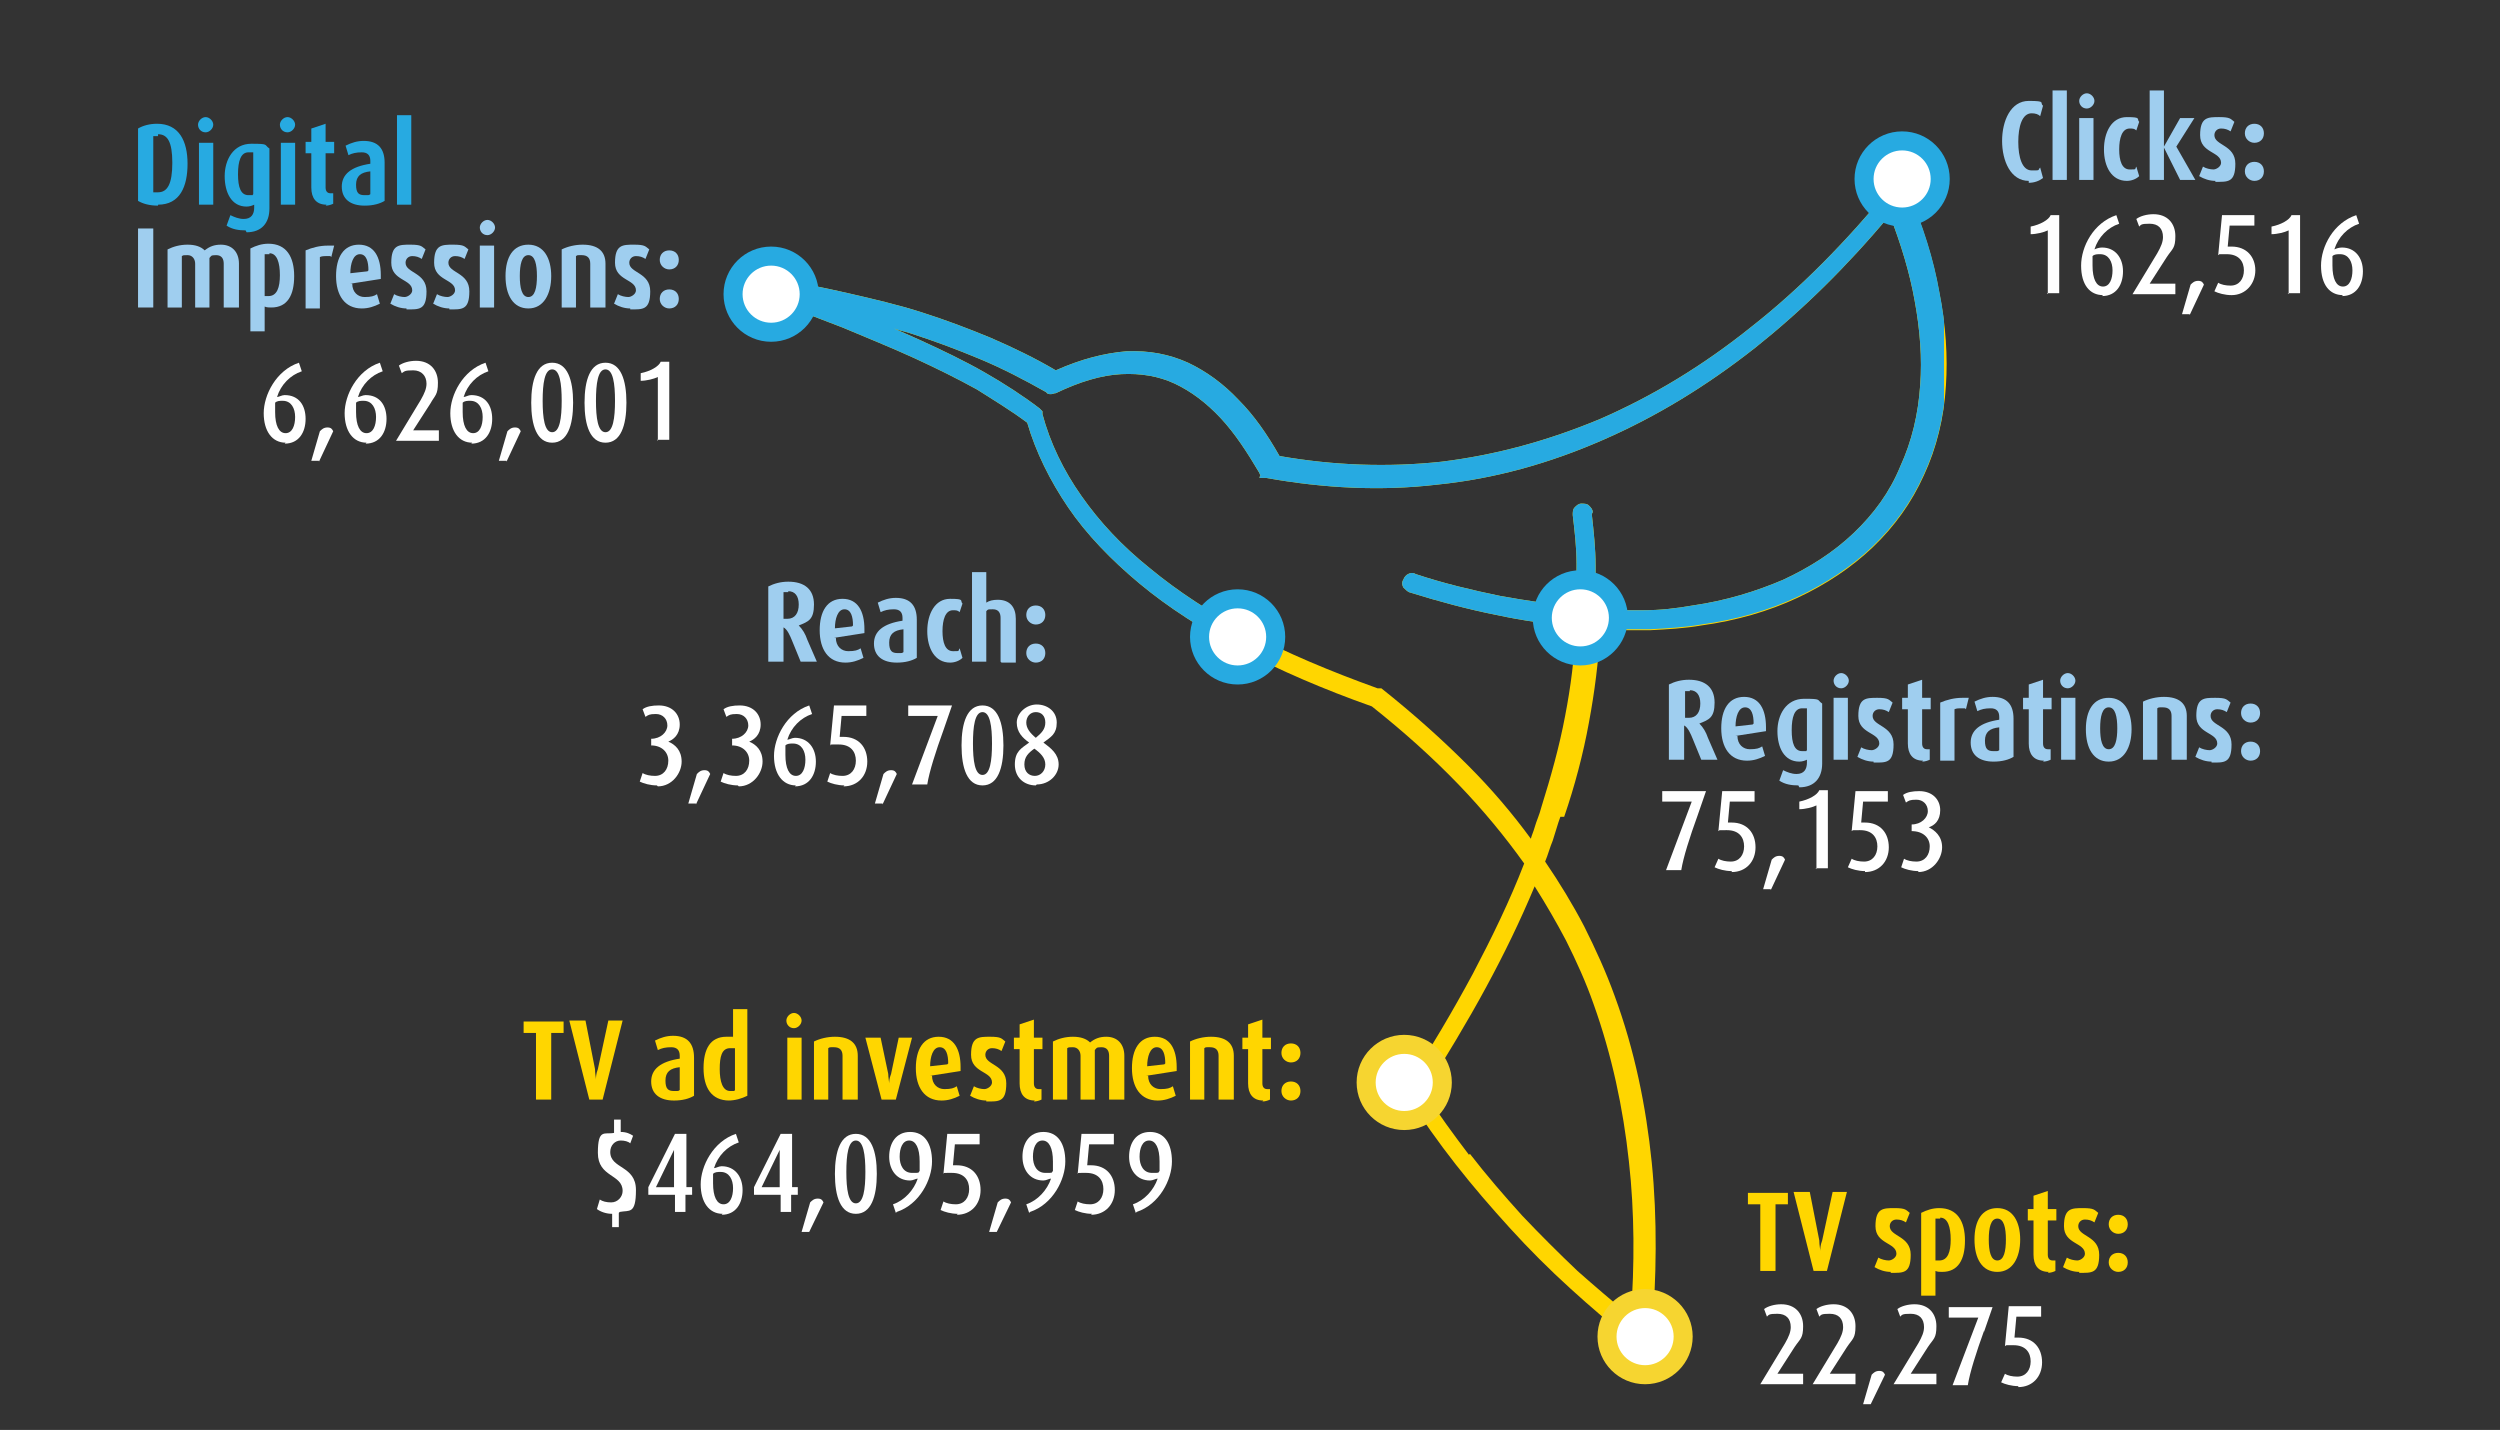 <svg xmlns="http://www.w3.org/2000/svg" xmlns:xlink="http://www.w3.org/1999/xlink" id="Layer_1" viewBox="0 0 262.6 150.2"><rect x="0" y="0" width="262.6" height="150.2" fill="#333333" stroke="none"/><defs><style>      .st0, .st1, .st2 {        fill: none;      }      .st1 {        stroke: #27aae1;      }      .st1, .st2 {        stroke-miterlimit: 10;        stroke-width: 2px;      }      .st3 {        clip-path: url(#clippath-1);      }      .st4 {        clip-path: url(#clippath-3);      }      .st5 {        clip-path: url(#clippath-2);      }      .st6 {        fill: #fff;      }      .st2 {        stroke: #f6d530;      }      .st7 {        fill: #9fceef;      }      .st8 {        fill: #ffd600;      }      .st9 {        fill: #27aae1;      }      .st10 {        clip-path: url(#clippath);      }    </style><clipPath id="clippath"><rect class="st0" width="262.6" height="150.2"></rect></clipPath><clipPath id="clippath-1"><rect class="st0" width="262.6" height="150.2"></rect></clipPath><clipPath id="clippath-2"><rect class="st0" x="79.4" y="19.4" width="124.8" height="47.5"></rect></clipPath><clipPath id="clippath-3"><rect class="st0" width="262.6" height="150.2"></rect></clipPath></defs><g><path class="st6" d="M30,46.5c-1.4,0-2.3-1.2-2.3-3.1s1.3-4.5,3.7-5.3l.3.9c-1.2.4-2.2,1.4-2.6,2.7.2,0,.5-.2.8-.2,1.5,0,2.2,1.1,2.2,2.5s-.7,2.6-2.2,2.6ZM29.7,42.1c-.3,0-.6,0-.8.2,0,.3,0,.7,0,1,0,1.4.4,2.2,1.1,2.2s1-.8,1-1.7-.4-1.7-1.3-1.7h0Z"></path><path class="st6" d="M33.5,48.4h-.8l.9-3.1c.2-.2.4-.4.8-.4s.5.2.6.4l-1.5,3.2h0Z"></path><path class="st6" d="M38.5,46.5c-1.4,0-2.3-1.2-2.3-3.1s1.3-4.5,3.7-5.3l.3.9c-1.2.4-2.2,1.4-2.6,2.7.2,0,.5-.2.8-.2,1.5,0,2.2,1.1,2.2,2.5s-.7,2.6-2.2,2.6ZM38.2,42.1c-.3,0-.6,0-.8.2,0,.3,0,.7,0,1,0,1.4.4,2.2,1.1,2.2s1-.8,1-1.7-.4-1.7-1.3-1.7h0Z"></path><path class="st6" d="M41.6,46.3l2.6-4.3c.4-.7.6-1.2.6-1.7,0-.8-.5-1.4-1.4-1.4s-.9.1-1.2.3l-.3-.8c.4-.3,1.1-.5,1.8-.5,1.5,0,2.3,1,2.3,2.3s-.3,1.3-.8,2.2l-1.8,2.8h2.7v1.1h-4.4,0Z"></path><path class="st6" d="M49.6,46.5c-1.4,0-2.3-1.2-2.3-3.1s1.3-4.5,3.7-5.3l.3.9c-1.2.4-2.2,1.4-2.6,2.7.2,0,.5-.2.8-.2,1.5,0,2.2,1.1,2.2,2.5s-.7,2.6-2.2,2.6ZM49.4,42.1c-.3,0-.6,0-.8.2,0,.3,0,.7,0,1,0,1.4.4,2.2,1.1,2.2s1-.8,1-1.7-.4-1.7-1.3-1.7h0Z"></path><path class="st6" d="M53.2,48.4h-.8l.9-3.1c.2-.2.4-.4.8-.4s.5.2.6.4l-1.5,3.2h0Z"></path><path class="st6" d="M58,46.5c-1.6,0-2.2-1.8-2.2-4.2s.6-4.2,2.2-4.2,2.2,1.8,2.2,4.2-.6,4.2-2.2,4.2ZM58,38.8c-.8,0-1,1.5-1,3.3s.2,3.3,1,3.3,1-1.5,1-3.3-.2-3.3-1-3.3Z"></path><path class="st6" d="M63.6,46.5c-1.6,0-2.2-1.8-2.2-4.2s.6-4.2,2.2-4.2,2.2,1.8,2.2,4.2-.6,4.2-2.2,4.2ZM63.6,38.8c-.8,0-1,1.5-1,3.3s.2,3.3,1,3.3,1-1.5,1-3.3-.2-3.3-1-3.3Z"></path><path class="st6" d="M69.1,46.3v-6.7c-.4.2-1.2.4-1.8.4v-.8c1-.2,1.9-.7,2.1-1.2h.9v8.2h-1.3Z"></path></g><g><path class="st6" d="M69,82.5c-.7,0-1.4-.2-1.8-.4l.3-.9c.3.2.8.3,1.3.3.9,0,1.4-.7,1.4-1.6s-.7-1.6-1.8-1.6v-.7c1,0,1.7-.7,1.7-1.4s-.5-1.2-1.2-1.2-.8.1-1.1.3l-.3-.8c.4-.3,1-.4,1.7-.4,1.4,0,2.2.9,2.2,2s-.7,1.6-1.2,1.8h0c.7.3,1.4.9,1.4,2.1s-1,2.6-2.5,2.6h0Z"></path><path class="st6" d="M73.1,84.4h-.8l.9-3.1c.2-.2.4-.4.8-.4s.5.2.6.4l-1.5,3.2h0Z"></path><path class="st6" d="M77.5,82.5c-.7,0-1.4-.2-1.8-.4l.3-.9c.3.2.8.3,1.3.3.9,0,1.4-.7,1.4-1.6s-.7-1.6-1.8-1.6v-.7c1,0,1.7-.7,1.7-1.4s-.5-1.2-1.2-1.2-.8.1-1.1.3l-.3-.8c.4-.3,1-.4,1.7-.4,1.4,0,2.2.9,2.2,2s-.7,1.6-1.2,1.8h0c.7.3,1.4.9,1.4,2.1s-1,2.6-2.5,2.6h0Z"></path><path class="st6" d="M83.6,82.5c-1.4,0-2.3-1.2-2.3-3.1s1.3-4.5,3.7-5.3l.3.9c-1.2.4-2.2,1.4-2.6,2.7.2,0,.5-.2.8-.2,1.4,0,2.2,1.1,2.2,2.5s-.7,2.6-2.2,2.6ZM83.3,78.1c-.3,0-.6,0-.8.2,0,.3,0,.7,0,1,0,1.4.4,2.2,1.1,2.2s1-.8,1-1.7-.4-1.7-1.3-1.7h0Z"></path><path class="st6" d="M88.7,82.5c-.7,0-1.4-.2-1.8-.4l.3-.9c.3.2.8.3,1.3.3.9,0,1.4-.7,1.4-1.6s-.5-1.7-1.8-1.7-.7,0-.9.1l.4-4.2h3.4v1.1h-2.6l-.2,2.2c.1,0,.3,0,.4,0,1.6,0,2.5,1.1,2.5,2.6s-1,2.6-2.5,2.6h0Z"></path><path class="st6" d="M92.7,84.4h-.8l.9-3.1c.2-.2.4-.4.8-.4s.5.2.6.4l-1.5,3.2h0Z"></path><path class="st6" d="M99.1,76.7c-.8,2.2-1.5,4.4-1.7,5.7h-1.6l2.7-7.2h-3.1v-1.1h4.6l-.9,2.6Z"></path><path class="st6" d="M103.2,82.5c-1.6,0-2.2-1.8-2.2-4.2s.6-4.2,2.2-4.2,2.2,1.8,2.2,4.2-.6,4.2-2.2,4.2ZM103.2,74.8c-.8,0-1,1.5-1,3.3s.2,3.3,1,3.3,1-1.5,1-3.3-.2-3.3-1-3.3Z"></path><path class="st6" d="M108.8,82.5c-1.2,0-2.2-.8-2.2-2.2s.7-1.7,1.5-2.3c-.7-.5-1.3-1.1-1.3-2.1s1-1.9,2.1-1.9,2.1.7,2.1,1.9-.6,1.5-1.4,2.1c.8.6,1.6,1.2,1.6,2.3s-1,2.1-2.3,2.1h0ZM108.7,78.6c-.7.5-1.1.9-1.1,1.7s.5,1.2,1.1,1.2,1.1-.5,1.1-1.2-.5-1.2-1.2-1.7h0ZM108.8,74.8c-.6,0-1,.5-1,1.1s.4,1.1,1,1.6c.6-.5,1-.9,1-1.6s-.4-1.1-1-1.1h0Z"></path></g><g><path class="st6" d="M215.1,30.9v-6.7c-.4.2-1.2.4-1.8.4v-.8c1-.2,1.9-.7,2.1-1.2h.9v8.2h-1.3Z"></path><path class="st6" d="M220.9,31c-1.4,0-2.3-1.1-2.3-3.1s1.3-4.5,3.7-5.3l.3.9c-1.2.4-2.2,1.4-2.6,2.7.2-.1.5-.2.8-.2,1.4,0,2.2,1.1,2.2,2.5s-.7,2.6-2.2,2.6h0ZM220.6,26.7c-.3,0-.6,0-.8.2,0,.3,0,.7,0,1,0,1.4.4,2.2,1.1,2.2s1-.8,1-1.7-.4-1.7-1.3-1.7h0Z"></path><path class="st6" d="M224,30.9l2.6-4.3c.4-.7.6-1.2.6-1.7,0-.9-.5-1.4-1.4-1.4s-.9.1-1.1.3l-.3-.8c.4-.3,1.1-.5,1.8-.5,1.5,0,2.3,1,2.3,2.3s-.3,1.3-.9,2.2l-1.8,2.8h2.7v1.1h-4.4,0Z"></path><path class="st6" d="M230,33h-.8l.9-3.1c.2-.2.4-.4.8-.4s.5.2.6.4l-1.5,3.2h0Z"></path><path class="st6" d="M234.4,31c-.7,0-1.4-.2-1.8-.4l.4-.9c.3.2.8.3,1.3.3.9,0,1.4-.7,1.4-1.6s-.5-1.7-1.8-1.7-.6,0-.9.1l.4-4.2h3.4v1.1h-2.6l-.2,2.2c.1,0,.3,0,.4,0,1.6,0,2.5,1.1,2.5,2.5s-1,2.6-2.5,2.6h0Z"></path><path class="st6" d="M240.4,30.9v-6.7c-.4.2-1.2.4-1.8.4v-.8c1-.2,1.9-.7,2.1-1.2h.9v8.2h-1.3Z"></path><path class="st6" d="M246.1,31c-1.4,0-2.3-1.1-2.3-3.1s1.3-4.5,3.7-5.3l.3.9c-1.2.4-2.2,1.4-2.6,2.7.2-.1.5-.2.8-.2,1.4,0,2.2,1.1,2.2,2.5s-.7,2.6-2.2,2.6h0ZM245.8,26.7c-.3,0-.6,0-.8.2,0,.3,0,.7,0,1,0,1.4.4,2.2,1.1,2.2s1-.8,1-1.7-.4-1.7-1.3-1.7h0Z"></path></g><g><path class="st6" d="M178.3,85.7c-.8,2.2-1.5,4.4-1.7,5.7h-1.6l2.7-7.2h-3.1v-1.1h4.6l-.9,2.6h0Z"></path><path class="st6" d="M181.9,91.5c-.7,0-1.4-.2-1.8-.4l.4-.9c.3.2.8.3,1.3.3.9,0,1.4-.7,1.4-1.6s-.5-1.7-1.8-1.7-.6,0-.9.1l.4-4.2h3.4v1.1h-2.6l-.2,2.2c.1,0,.3,0,.4,0,1.6,0,2.5,1.1,2.5,2.6s-1,2.6-2.5,2.6h0Z"></path><path class="st6" d="M186,93.4h-.8l.9-3.1c.2-.2.4-.4.8-.4s.5.2.6.4l-1.5,3.2h0Z"></path><path class="st6" d="M190.8,91.3v-6.7c-.4.2-1.2.4-1.8.4v-.8c1-.2,1.9-.7,2.1-1.2h.9v8.2h-1.3Z"></path><path class="st6" d="M195.9,91.5c-.7,0-1.4-.2-1.8-.4l.4-.9c.3.2.8.3,1.3.3.9,0,1.4-.7,1.4-1.6s-.5-1.7-1.8-1.7-.6,0-.9.1l.4-4.2h3.4v1.1h-2.6l-.2,2.2c.1,0,.3,0,.4,0,1.6,0,2.5,1.1,2.5,2.6s-1,2.6-2.5,2.6h0Z"></path><path class="st6" d="M201.5,91.5c-.7,0-1.4-.2-1.8-.4l.3-.9c.3.2.8.3,1.3.3.9,0,1.4-.7,1.4-1.6s-.7-1.6-1.9-1.6v-.7c1,0,1.7-.7,1.7-1.4s-.5-1.2-1.2-1.2-.8.1-1.1.3l-.3-.8c.4-.3,1-.4,1.7-.4,1.4,0,2.2.9,2.2,2s-.6,1.6-1.2,1.8h0c.6.3,1.4.9,1.4,2.1s-1,2.6-2.5,2.6h0Z"></path></g><g><path class="st6" d="M65,127.4v1.5h-.7v-1.4c-.6,0-1.2-.2-1.6-.5l.3-1c.3.2.7.3,1.2.3.7,0,1.2-.6,1.2-1.2,0-1.8-2.6-1.4-2.6-4s.7-1.9,1.7-2.1v-1.4h.7v1.3c.6,0,1,.2,1.3.4l-.3.8c-.2-.2-.6-.3-1-.3-.6,0-1.1.5-1.1,1.2,0,1.8,2.7,1.4,2.7,4s-.7,2.1-1.7,2.3h0Z"></path><path class="st6" d="M72,125.5v1.8h-1.1v-1.8h-2.8v-.8l2.8-5.6h1.2v5.6h.6v.8h-.6ZM70.9,120.5c0,.1-.2.5-.4.9l-1.6,3.3h1.9v-3.2c0-.5,0-.9,0-1h0Z"></path><path class="st6" d="M75.9,127.5c-1.4,0-2.3-1.2-2.3-3.1s1.3-4.5,3.7-5.3l.3.9c-1.2.4-2.2,1.4-2.6,2.7.2,0,.5-.2.8-.2,1.4,0,2.2,1.1,2.2,2.5s-.7,2.6-2.2,2.6ZM75.7,123.1c-.3,0-.6,0-.8.2,0,.3,0,.7,0,1,0,1.4.4,2.2,1.1,2.2s1-.8,1-1.7-.4-1.7-1.3-1.7h0Z"></path><path class="st6" d="M83.1,125.5v1.8h-1.1v-1.8h-2.8v-.8l2.8-5.6h1.2v5.6h.6v.8h-.6ZM82,120.5c0,.1-.2.5-.4.9l-1.6,3.3h1.9v-3.2c0-.5,0-.9,0-1h0Z"></path><path class="st6" d="M85,129.4h-.8l.9-3.1c.2-.2.4-.4.8-.4s.5.2.6.4l-1.5,3.1h0Z"></path><path class="st6" d="M89.9,127.5c-1.6,0-2.2-1.8-2.2-4.2s.6-4.2,2.2-4.2,2.2,1.8,2.2,4.2-.6,4.2-2.2,4.2ZM89.9,119.8c-.8,0-1,1.5-1,3.3s.2,3.3,1,3.3,1-1.5,1-3.3-.2-3.3-1-3.3Z"></path><path class="st6" d="M94.1,127.4l-.3-.9c1.2-.4,2.2-1.5,2.6-2.7-.2,0-.5.2-.8.2-1.4,0-2.2-1.1-2.2-2.5s.7-2.6,2.2-2.6,2.3,1.2,2.3,3.1-1.3,4.5-3.7,5.3h0ZM95.5,119.8c-.7,0-1,.8-1,1.7s.4,1.7,1.3,1.7.6,0,.8-.2c0-.3,0-.7,0-1,0-1.4-.4-2.2-1.1-2.2h0Z"></path><path class="st6" d="M100.6,127.5c-.7,0-1.4-.2-1.8-.4l.3-.9c.3.2.8.3,1.3.3.9,0,1.4-.7,1.4-1.6s-.5-1.7-1.8-1.7-.7,0-.9.1l.4-4.2h3.4v1.1h-2.6l-.2,2.2c.1,0,.3,0,.4,0,1.6,0,2.5,1.1,2.5,2.6s-1,2.6-2.5,2.6h0Z"></path><path class="st6" d="M104.7,129.4h-.8l.9-3.1c.2-.2.4-.4.8-.4s.5.2.6.4l-1.5,3.1h0Z"></path><path class="st6" d="M108.1,127.4l-.3-.9c1.2-.4,2.2-1.5,2.6-2.7-.2,0-.5.2-.8.2-1.4,0-2.2-1.1-2.2-2.5s.7-2.6,2.2-2.6,2.3,1.2,2.3,3.1-1.3,4.5-3.7,5.3h0ZM109.5,119.8c-.7,0-1,.8-1,1.7s.4,1.7,1.3,1.7.6,0,.8-.2c0-.3,0-.7,0-1,0-1.4-.4-2.2-1.1-2.2h0Z"></path><path class="st6" d="M114.7,127.5c-.7,0-1.4-.2-1.8-.4l.3-.9c.3.2.8.3,1.3.3.9,0,1.4-.7,1.4-1.6s-.5-1.7-1.8-1.7-.7,0-.9.1l.4-4.2h3.4v1.1h-2.6l-.2,2.2c.1,0,.3,0,.4,0,1.6,0,2.5,1.1,2.5,2.6s-1,2.6-2.5,2.6h0Z"></path><path class="st6" d="M119.3,127.4l-.3-.9c1.2-.4,2.2-1.5,2.6-2.7-.2,0-.5.2-.8.2-1.4,0-2.2-1.1-2.2-2.5s.7-2.6,2.2-2.6,2.3,1.2,2.3,3.1-1.3,4.5-3.7,5.3h0ZM120.7,119.8c-.7,0-1,.8-1,1.7s.4,1.7,1.3,1.7.6,0,.8-.2c0-.3,0-.7,0-1,0-1.4-.4-2.2-1.1-2.2h0Z"></path></g><g class="st10"><g><path class="st6" d="M184.9,145.4l2.6-4.3c.4-.7.6-1.2.6-1.7,0-.9-.5-1.4-1.4-1.4s-.9.1-1.1.3l-.3-.8c.4-.3,1.1-.5,1.8-.5,1.5,0,2.3,1,2.3,2.3s-.3,1.3-.9,2.2l-1.8,2.8h2.7v1.1h-4.4,0Z"></path><path class="st6" d="M190.4,145.4l2.6-4.3c.4-.7.6-1.2.6-1.7,0-.9-.5-1.4-1.4-1.4s-.9.1-1.1.3l-.3-.8c.4-.3,1.1-.5,1.8-.5,1.5,0,2.3,1,2.3,2.3s-.3,1.3-.9,2.2l-1.8,2.8h2.7v1.1h-4.4,0Z"></path><path class="st6" d="M196.5,147.5h-.8l.9-3.1c.2-.2.4-.4.8-.4s.5.2.6.4l-1.5,3.1h0Z"></path><path class="st6" d="M198.9,145.4l2.6-4.3c.4-.7.6-1.2.6-1.7,0-.9-.5-1.4-1.4-1.4s-.9.1-1.1.3l-.3-.8c.4-.3,1.1-.5,1.8-.5,1.5,0,2.3,1,2.3,2.3s-.3,1.3-.9,2.2l-1.8,2.8h2.7v1.1h-4.4,0Z"></path><path class="st6" d="M208.4,139.8c-.8,2.2-1.5,4.4-1.7,5.7h-1.6l2.7-7.1h-3.1v-1.1h4.6l-.9,2.6h0Z"></path><path class="st6" d="M212,145.6c-.7,0-1.4-.2-1.8-.4l.4-.9c.3.2.8.3,1.3.3.9,0,1.4-.7,1.4-1.6s-.5-1.7-1.8-1.7-.6,0-.9.1l.4-4.2h3.4v1.1h-2.6l-.2,2.2c.1,0,.3,0,.4,0,1.6,0,2.5,1.1,2.5,2.6s-1,2.6-2.5,2.6h0Z"></path></g></g><path class="st8" d="M167.2,54h0c.2,1.8.4,3.6.4,5.4,0,1.6,0,3.2,0,4.7,1.7,0,3.4,0,5,0,1.8,0,3.5-.2,5.2-.5,3.5-.5,6.7-1.5,9.5-2.7,2.8-1.3,5.3-2.9,7.4-4.9,2.1-2,3.8-4.3,4.9-7,1.2-2.6,1.9-5.5,2.1-8.6.2-2.7,0-5.7-.6-8.9-.5-2.8-1.4-5.8-2.6-8.9-4.5,5.4-9.2,10-14.1,13.9-5.2,4.1-10.5,7.3-16,9.7-5.7,2.5-11.5,4.1-17.4,4.7-5.9.7-11.9.4-18-.7h-.7c0-.1.1-.3.1-.3,0,0-.1-.1-.1-.2h0c-1.3-2.2-2.6-4.2-4.1-5.8-1.5-1.6-3.1-2.8-4.8-3.6-1.7-.8-3.6-1.1-5.6-1-2.1.1-4.4.8-6.9,2h0c-.2,0-.3.1-.5.1-.2,0-.4,0-.5-.2h0c-2.3-1.3-4.6-2.5-7-3.5-2.4-1-4.8-1.9-7.3-2.7-.6-.2-1.2-.3-1.7-.5.9.4,1.8.8,2.7,1.2,2.4,1.1,4.7,2.2,6.8,3.4,2.1,1.2,4.1,2.5,5.8,3.8l.3.3h0c0,.2,0,.2,0,.3.8,3,2.2,5.9,4.1,8.6,1.9,2.7,4.2,5.2,7.2,7.6,2.9,2.4,6.4,4.7,10.4,6.8,4,2.1,8.5,4,13.5,5.8,0,0,.1,0,.2,0h0c0,0,.1,0,.2,0h0c3.4,2.7,6.4,5.4,9.1,8.1,2.5,2.5,4.7,5.1,6.6,7.7.1-.4.3-.8.4-1.2.2-.7.5-1.3.7-2.1,1-3.2,1.9-6.4,2.5-9.6.6-3.1,1-6.2,1.1-9.4-2.7-.2-5.5-.6-8.3-1.2-3-.6-6-1.4-9.2-2.4h0s0,0,0,0c-.2-.1-.4-.3-.6-.5h0c-.1-.2-.2-.5,0-.8h0c.1-.3.3-.5.5-.6h0c.2-.1.5-.2.8,0,3,1,6,1.7,8.9,2.3,2.8.5,5.4.9,8,1.1,0-1.5,0-3,0-4.5,0-1.7-.2-3.4-.4-5.1,0-.3,0-.6.2-.8h0c.2-.2.4-.4.7-.4h0c.3,0,.6,0,.8.2.2.2.4.4.4.7M163.9,85.8c-.3.8-.5,1.6-.8,2.5-.3.7-.5,1.5-.8,2.2,1.5,2.2,2.9,4.5,4.1,6.8,1.2,2.4,2.3,4.8,3.2,7.3,2.1,5.7,3.3,11.6,3.9,17.5.6,6,.5,12.1,0,18.2,0,.1,0,.2,0,.3h0c0,.1,0,.2-.2.3-.2.2-.4.4-.7.4s-.6,0-.8-.2c-2.4-1.8-4.7-3.8-6.9-5.8-2.2-2-4.3-4.1-6.3-6.3-2-2.2-3.9-4.4-5.7-6.7-1.8-2.3-3.5-4.7-5.1-7.2-.1-.2-.2-.4-.2-.6h0c0-.2,0-.4.2-.6,2.5-3.8,4.8-7.7,6.9-11.6,2-3.8,3.9-7.7,5.4-11.6-2-2.8-4.3-5.6-6.9-8.3-2.7-2.8-5.7-5.5-9.1-8.2-5.1-1.8-9.7-3.8-13.7-5.9-4.1-2.2-7.7-4.5-10.7-7-3-2.5-5.6-5.2-7.5-8-1.9-2.8-3.4-5.8-4.3-8.9-1.6-1.2-3.4-2.3-5.3-3.5-2-1.1-4.2-2.2-6.6-3.3-2.4-1.1-4.9-2.1-7.5-3.2-2.6-1-5.2-2-7.9-3h0c-.3-.1-.5-.3-.6-.6-.1-.2-.1-.5,0-.8h0c0-.2.3-.4.5-.6,0,0,0,0,.2,0v-.2h.6c2.6.5,5.2,1,7.8,1.6s5.2,1.2,7.7,2c2.5.8,4.9,1.7,7.3,2.7,2.3,1,4.6,2.1,6.8,3.4,2.7-1.2,5.1-1.8,7.4-2h0c2.4-.1,4.5.3,6.5,1.2,1.9.9,3.7,2.2,5.3,3.9,1.6,1.6,3,3.6,4.3,5.9,5.7,1,11.4,1.2,17,.6,5.7-.7,11.2-2.2,16.7-4.5,5.5-2.4,10.8-5.6,15.9-9.7,5.1-4,9.9-8.9,14.6-14.6h0c.2-.2.4-.4.7-.4h0c.3,0,.5,0,.8.2h0c0,.1.1.2.2.3h0c0,0,.1.2.1.3,1.6,3.7,2.7,7.2,3.3,10.6.7,3.5.9,6.8.7,9.8-.2,3.4-1,6.6-2.3,9.4-1.3,2.9-3.1,5.4-5.4,7.6-2.2,2.1-4.9,3.9-7.9,5.3-3,1.4-6.4,2.4-10.1,2.9-1.7.3-3.5.4-5.4.5-1.7,0-3.4,0-5.2,0-.2,3.3-.6,6.5-1.2,9.7-.6,3.3-1.5,6.7-2.6,9.9M154.4,121.2c1.7,2.2,3.6,4.4,5.5,6.5,1.9,2,3.8,3.9,5.8,5.8,1.8,1.6,3.7,3.2,5.6,4.8.4-5.5.4-10.9-.2-16.3-.6-5.6-1.8-11.2-3.7-16.5-.8-2.3-1.8-4.5-2.9-6.7-1-1.9-2.1-3.8-3.3-5.7-1.5,3.6-3.2,7.1-5.1,10.6-2,3.7-4.2,7.3-6.5,11,1.5,2.3,3.1,4.5,4.7,6.6"></path><g class="st3"><g><path class="st6" d="M172.8,144.4c2.2,0,4-1.8,4-4s-1.8-4-4-4-4,1.8-4,4,1.8,4,4,4"></path><circle class="st2" cx="172.8" cy="140.4" r="4"></circle><path class="st6" d="M147.5,117.7c2.2,0,4-1.8,4-4s-1.8-4-4-4-4,1.8-4,4,1.8,4,4,4"></path><circle class="st2" cx="147.5" cy="113.7" r="4"></circle></g></g><g class="st5"><path class="st9" d="M167.2,54h0c.2,1.8.4,3.6.4,5.4,0,1.6,0,3.2,0,4.7,1.7,0,3.4,0,5,0,1.8,0,3.5-.2,5.2-.5,3.5-.5,6.7-1.5,9.5-2.7,2.8-1.3,5.3-2.9,7.4-4.9,2.1-2,3.8-4.3,4.9-7,1.2-2.6,1.9-5.5,2.1-8.6.2-2.7,0-5.7-.6-8.9-.5-2.8-1.4-5.8-2.6-8.9-4.5,5.4-9.2,10-14.1,13.9-5.2,4.1-10.5,7.3-16,9.7-5.7,2.5-11.5,4.1-17.4,4.7-5.9.7-11.9.4-18-.7h-.7c0-.1.1-.3.1-.3,0,0-.1-.1-.1-.2h0c-1.3-2.2-2.6-4.2-4.1-5.8-1.5-1.6-3.1-2.8-4.8-3.6-1.7-.8-3.6-1.1-5.6-1-2.1.1-4.4.8-6.9,2h0c-.2,0-.3.1-.5.1-.2,0-.4,0-.5-.2h0c-2.3-1.3-4.6-2.5-7-3.5-2.4-1-4.8-1.9-7.3-2.7-.6-.2-1.2-.3-1.7-.5.9.4,1.8.8,2.7,1.2,2.4,1.1,4.7,2.2,6.8,3.4,2.1,1.2,4.1,2.5,5.8,3.8l.3.3h0c0,.2,0,.2,0,.3.8,3,2.2,5.9,4.1,8.6,1.9,2.7,4.2,5.2,7.2,7.6,2.9,2.4,6.4,4.7,10.4,6.8,4,2.1,8.5,4,13.5,5.8,0,0,.1,0,.2,0h0c0,0,.1,0,.2,0h0c3.4,2.7,6.4,5.4,9.1,8.1,2.5,2.5,4.7,5.1,6.6,7.7.1-.4.3-.8.4-1.2.2-.7.5-1.3.7-2.1,1-3.2,1.9-6.4,2.5-9.6.6-3.1,1-6.2,1.1-9.4-2.7-.2-5.5-.6-8.3-1.2-3-.6-6-1.4-9.2-2.4h0s0,0,0,0c-.2-.1-.4-.3-.6-.5h0c-.1-.2-.2-.5,0-.8h0c.1-.3.3-.5.5-.6h0c.2-.1.5-.2.8,0,3,1,6,1.7,8.9,2.3,2.8.5,5.4.9,8,1.1,0-1.5,0-3,0-4.5,0-1.7-.2-3.4-.4-5.1,0-.3,0-.6.2-.8h0c.2-.2.4-.4.7-.4h0c.3,0,.6,0,.8.2.2.2.4.4.4.7M163.9,85.8c-.3.8-.5,1.6-.8,2.5-.3.7-.5,1.5-.8,2.2,1.5,2.2,2.9,4.5,4.1,6.8,1.2,2.4,2.3,4.8,3.2,7.3,2.1,5.7,3.3,11.6,3.9,17.5.6,6,.5,12.1,0,18.2,0,.1,0,.2,0,.3h0c0,.1,0,.2-.2.3-.2.2-.4.4-.7.4s-.6,0-.8-.2c-2.4-1.8-4.7-3.8-6.9-5.8-2.2-2-4.3-4.1-6.3-6.3-2-2.2-3.9-4.4-5.7-6.7-1.8-2.3-3.5-4.7-5.1-7.2-.1-.2-.2-.4-.2-.6h0c0-.2,0-.4.2-.6,2.5-3.8,4.8-7.7,6.9-11.6,2-3.8,3.9-7.7,5.4-11.6-2-2.8-4.3-5.6-6.9-8.3-2.7-2.8-5.7-5.5-9.1-8.2-5.1-1.8-9.7-3.8-13.7-5.9-4.1-2.2-7.7-4.5-10.7-7-3-2.5-5.6-5.2-7.5-8-1.9-2.8-3.4-5.8-4.3-8.9-1.6-1.2-3.4-2.3-5.3-3.5-2-1.1-4.2-2.2-6.6-3.3-2.4-1.1-4.9-2.1-7.5-3.2-2.6-1-5.2-2-7.9-3h0c-.3-.1-.5-.3-.6-.6-.1-.2-.1-.5,0-.8h0c0-.2.3-.4.5-.6,0,0,0,0,.2,0v-.2h.6c2.6.5,5.2,1,7.8,1.6s5.2,1.2,7.7,2c2.5.8,4.9,1.7,7.3,2.7,2.3,1,4.6,2.1,6.8,3.4,2.7-1.2,5.1-1.8,7.4-2h0c2.4-.1,4.5.3,6.5,1.2,1.9.9,3.7,2.2,5.3,3.9,1.6,1.6,3,3.6,4.3,5.9,5.7,1,11.4,1.2,17,.6,5.7-.7,11.2-2.2,16.7-4.5,5.5-2.4,10.8-5.6,15.9-9.7,5.1-4,9.9-8.9,14.6-14.6h0c.2-.3.4-.4.7-.4h0c.3,0,.5,0,.8.2h0c0,.1.1.2.2.2h0c0,0,.1.2.1.3,1.6,3.7,2.7,7.2,3.3,10.6.7,3.5.9,6.8.7,9.8-.2,3.4-1,6.6-2.3,9.4-1.3,2.9-3.1,5.4-5.4,7.6-2.2,2.1-4.9,3.9-7.9,5.3-3,1.4-6.4,2.4-10.1,2.9-1.7.3-3.5.4-5.4.5-1.7,0-3.4,0-5.2,0-.2,3.3-.6,6.5-1.2,9.7-.6,3.3-1.5,6.7-2.6,9.9M154.4,121.2c1.7,2.2,3.6,4.4,5.5,6.5,1.9,2,3.8,3.9,5.8,5.8,1.8,1.6,3.7,3.2,5.6,4.8.4-5.5.4-10.9-.2-16.3-.6-5.6-1.8-11.2-3.7-16.5-.8-2.3-1.8-4.5-2.9-6.7-1-1.9-2.1-3.8-3.3-5.7-1.5,3.6-3.2,7.1-5.1,10.6-2,3.7-4.2,7.3-6.5,11,1.5,2.3,3.1,4.5,4.7,6.6"></path></g><g class="st4"><g><path class="st6" d="M130,70.9c2.2,0,4-1.8,4-4s-1.8-4-4-4-4,1.8-4,4,1.8,4,4,4"></path><circle class="st1" cx="130" cy="66.9" r="4"></circle><path class="st6" d="M166,68.9c2.2,0,4-1.8,4-4s-1.8-4-4-4-4,1.8-4,4,1.8,4,4,4"></path><circle class="st1" cx="166" cy="64.9" r="4"></circle><path class="st6" d="M199.8,22.8c2.2,0,4-1.8,4-4s-1.8-4-4-4-4,1.8-4,4,1.8,4,4,4"></path><circle class="st1" cx="199.8" cy="18.8" r="4"></circle><path class="st6" d="M81,34.9c2.2,0,4-1.8,4-4s-1.8-4-4-4-4,1.8-4,4,1.8,4,4,4"></path><circle class="st1" cx="81" cy="30.9" r="4"></circle></g></g><g><path class="st9" d="M16.6,21.6c-.9,0-1.6-.2-2.1-.5v-7.6c.5-.3,1.2-.5,2-.5,2.3,0,3.2,1.8,3.2,4.2s-.8,4.3-3.1,4.3ZM16.6,14.3c-.2,0-.4,0-.5,0v5.9c.1,0,.3,0,.5,0,1,0,1.5-.9,1.5-3.1s-.5-3-1.5-3Z"></path><path class="st9" d="M21.6,13.9c-.5,0-.8-.4-.8-.8s.4-.8.8-.8.8.4.8.8-.4.8-.8.8ZM20.9,21.5v-6.5h1.5v6.5h-1.5Z"></path><path class="st9" d="M25.8,24.2c-.7,0-1.4-.1-2-.5l.4-1.1c.4.2.9.4,1.4.4.8,0,1.1-.5,1.1-1.2v-.3c-.2.1-.5.2-.8.2-1.6,0-2.3-1.5-2.3-3.2s.9-3.4,2.8-3.4,1.3.1,1.9.5v6.3c0,1.5-.8,2.5-2.4,2.5ZM26.6,16c-.1,0-.3,0-.5,0-.8,0-1.1.9-1.1,2.3s.3,2.2,1.1,2.2.3,0,.5-.1v-4.3Z"></path><path class="st9" d="M30.2,13.9c-.5,0-.8-.4-.8-.8s.4-.8.8-.8.8.4.8.8-.4.8-.8.8ZM29.5,21.5v-6.5h1.5v6.5h-1.5Z"></path><path class="st9" d="M34.3,21.5c-1.1,0-1.6-.7-1.6-1.8v-3.6h-.6v-1.2h.6v-1.4l1.5-.5v1.9h.9v1.2h-.9v3.6c0,.4.2.6.5.6s.2,0,.3,0v1.1c-.2.1-.5.2-.8.2Z"></path><path class="st9" d="M38.3,21.6c-1.5,0-2.4-.7-2.4-2s1-2.1,3-2.4v-.3c0-.6-.3-.9-.9-.9s-1,.1-1.4.3l-.3-1c.6-.3,1.2-.5,1.9-.5,1.5,0,2.2.8,2.2,2.3v4c-.5.3-1.2.5-2.1.5ZM38.9,18c-1,.1-1.5.5-1.5,1.4s.3,1.1.9,1.1.4,0,.6-.1v-2.4Z"></path><path class="st9" d="M41.7,21.5v-9.4h1.5v9.4h-1.5Z"></path></g><g><path class="st7" d="M14.5,32.3v-8.3h1.6v8.3h-1.6Z"></path><path class="st7" d="M23.5,32.3v-4.6c0-.5-.2-.9-.8-.9s-.5.1-.7.3v5.2h-1.5v-4.6c0-.5-.3-.9-.8-.9s-.4,0-.6.1v5.4h-1.5v-6.1c.6-.3,1.3-.5,2.1-.5s1.4.2,1.8.6c.5-.4,1-.6,1.7-.6,1.2,0,1.9.8,1.9,2v4.6h-1.5Z"></path><path class="st7" d="M28.5,32.3c-.2,0-.5,0-.7-.1v2.6h-1.5v-8.7c.6-.3,1.2-.5,1.9-.5,1.9,0,2.7,1.4,2.7,3.4s-.7,3.3-2.4,3.3ZM28.3,26.7c-.2,0-.3,0-.5,0v4.4c.1,0,.3,0,.4,0,.9,0,1.2-.9,1.2-2.2s-.3-2.3-1.1-2.3Z"></path><path class="st7" d="M34.7,26.9c-.2,0-.4,0-.5,0s-.4,0-.6.1v5.4h-1.5v-6.1c.7-.3,1.5-.5,2.3-.5s.5,0,.7,0l-.3,1.2Z"></path><path class="st7" d="M37,29.8c0,.9.6,1.4,1.3,1.4s1-.1,1.3-.3l.3,1c-.6.3-1.2.5-1.9.5-1.8,0-2.7-1.4-2.7-3.4s.8-3.3,2.4-3.3,2.3,1.3,2.3,3.2,0,.3,0,.4l-3.2.5ZM38.7,28.4c0-.9-.2-1.7-.9-1.7s-1,1-1,2h0c0,0,1.8-.2,1.8-.2h0Z"></path><path class="st7" d="M42.7,32.4c-.6,0-1.2-.2-1.7-.5l.4-1c.3.2.8.3,1.1.3s.8-.3.8-.7c0-1.2-2.2-1-2.2-2.9s.8-1.9,2-1.9,1.2.2,1.6.5l-.4,1c-.3-.2-.6-.3-1-.3s-.7.3-.7.7c0,1.1,2.2,1,2.2,3s-.8,1.9-2.1,1.9Z"></path><path class="st7" d="M47.2,32.4c-.6,0-1.2-.2-1.7-.5l.4-1c.3.2.8.3,1.1.3s.8-.3.8-.7c0-1.2-2.2-1-2.2-2.9s.8-1.9,2-1.9,1.2.2,1.6.5l-.4,1c-.3-.2-.6-.3-1-.3s-.7.3-.7.7c0,1.1,2.2,1,2.2,3s-.8,1.9-2.1,1.9Z"></path><path class="st7" d="M51.2,24.7c-.5,0-.8-.4-.8-.8s.4-.8.8-.8.8.4.8.8-.4.8-.8.8ZM50.4,32.3v-6.5h1.5v6.5h-1.5Z"></path><path class="st7" d="M55.5,32.4c-1.6,0-2.4-1.4-2.4-3.4s.8-3.3,2.4-3.3,2.4,1.4,2.4,3.3-.8,3.4-2.4,3.4ZM55.5,26.8c-.7,0-.9,1-.9,2.2s.2,2.2.9,2.2.9-1,.9-2.2-.2-2.2-.9-2.2Z"></path><path class="st7" d="M62,32.3v-4.6c0-.6-.3-.9-.9-.9s-.4,0-.6.1v5.4h-1.5v-6.1c.6-.3,1.4-.5,2.2-.5,1.6,0,2.4.7,2.4,2v4.6h-1.5Z"></path><path class="st7" d="M66.2,32.4c-.6,0-1.2-.2-1.7-.5l.4-1c.3.2.8.3,1.1.3s.8-.3.8-.7c0-1.2-2.2-1-2.2-2.9s.8-1.9,2-1.9,1.2.2,1.6.5l-.4,1c-.3-.2-.6-.3-1-.3s-.7.3-.7.7c0,1.1,2.2,1,2.2,3s-.8,1.9-2.1,1.9Z"></path><path class="st7" d="M70.3,28.3c-.5,0-1-.4-1-1s.4-1,1-1,1,.4,1,1-.4,1-1,1ZM70.3,32.4c-.5,0-1-.4-1-1s.4-1,1-1,1,.4,1,1-.4,1-1,1Z"></path></g><g><path class="st7" d="M213.1,19c-1.9,0-2.8-2.1-2.8-4.2s.9-4.2,2.8-4.2,1.1.2,1.5.5l-.3,1.1c-.2-.2-.5-.3-.9-.3-1,0-1.4,1.4-1.4,3s.4,3,1.4,3,.6,0,.9-.3l.3,1.1c-.4.3-.9.5-1.5.5Z"></path><path class="st7" d="M215.6,18.9v-9.4h1.5v9.4h-1.5Z"></path><path class="st7" d="M219.2,11.4c-.5,0-.8-.4-.8-.8s.4-.8.8-.8.8.4.8.8-.4.8-.8.8ZM218.4,18.9v-6.5h1.5v6.5h-1.5Z"></path><path class="st7" d="M223.4,19c-1.6,0-2.4-1.5-2.4-3.3s.8-3.4,2.4-3.4,1,.2,1.3.5l-.3.9c-.2-.2-.4-.2-.7-.2-.8,0-1.1,1-1.1,2.2s.3,2.1,1.1,2.1.5,0,.7-.3l.3,1c-.3.3-.8.5-1.3.5Z"></path><path class="st7" d="M229,18.9l-1.7-3.4h0v3.4h-1.5v-9.4h1.5v5.9h0l1.7-3h1.5l-1.9,3,2,3.5h-1.7Z"></path><path class="st7" d="M232.7,19c-.6,0-1.2-.2-1.7-.5l.4-1c.3.2.8.3,1.1.3s.8-.3.8-.7c0-1.2-2.2-1-2.2-2.9s.8-1.9,2-1.9,1.2.2,1.6.5l-.4,1c-.3-.2-.6-.3-1-.3s-.7.3-.7.7c0,1.1,2.2,1,2.2,3s-.8,1.9-2.1,1.9Z"></path><path class="st7" d="M236.8,15c-.5,0-1-.4-1-1s.4-1,1-1,1,.4,1,1-.4,1-1,1ZM236.8,19c-.5,0-1-.4-1-1s.4-1,1-1,1,.4,1,1-.4,1-1,1Z"></path></g><g><path class="st7" d="M84.1,69.5l-.9-2.2c-.2-.5-.5-1.2-.9-1.4v3.6h-1.6v-7.9c.6-.3,1.3-.5,2.1-.5,1.7,0,2.7.8,2.7,2.4s-.6,1.8-1.6,2.2h0c.4.4.7.9.9,1.5l1,2.3h-1.8ZM82.8,62.2c-.2,0-.4,0-.5,0v2.8c.1,0,.3,0,.4,0,.8,0,1.2-.6,1.2-1.5s-.4-1.4-1.1-1.4Z"></path><path class="st7" d="M87.8,67c0,.9.6,1.4,1.3,1.4s1-.1,1.3-.3l.3,1c-.6.3-1.2.5-1.9.5-1.8,0-2.7-1.4-2.7-3.4s.8-3.3,2.4-3.3,2.3,1.3,2.3,3.2,0,.3,0,.4l-3.2.5ZM89.6,65.7c0-.9-.2-1.7-.9-1.7s-1,1-1,2h0c0,0,1.8-.2,1.8-.2h0Z"></path><path class="st7" d="M94.2,69.6c-1.5,0-2.4-.7-2.4-2s1-2.1,3-2.4v-.3c0-.6-.3-.9-.9-.9s-1,.1-1.4.3l-.3-1c.6-.3,1.2-.5,1.9-.5,1.5,0,2.2.8,2.2,2.3v4c-.5.3-1.2.5-2.1.5ZM94.9,66.1c-1,.1-1.5.5-1.5,1.4s.3,1.1.9,1.1.4,0,.6-.1v-2.4Z"></path><path class="st7" d="M99.8,69.6c-1.6,0-2.4-1.5-2.4-3.3s.8-3.4,2.4-3.4,1,.2,1.3.5l-.3.9c-.2-.2-.4-.2-.7-.2-.8,0-1.1,1-1.1,2.2s.3,2.1,1.1,2.1.5,0,.7-.3l.3,1c-.3.3-.8.5-1.3.5Z"></path><path class="st7" d="M105.1,69.5v-4.6c0-.5-.2-.9-.8-.9s-.5,0-.7.2v5.3h-1.5v-9.4h1.5v3.2c.3-.2.7-.3,1.2-.3,1.3,0,1.9.8,1.9,2v4.6h-1.5Z"></path><path class="st7" d="M108.8,65.6c-.5,0-1-.4-1-1s.4-1,1-1,1,.4,1,1-.4,1-1,1ZM108.8,69.6c-.5,0-1-.4-1-1s.4-1,1-1,1,.4,1,1-.4,1-1,1Z"></path></g><g><path class="st8" d="M57.9,108.5v7h-1.6v-7h-1.3v-1.2h4.2v1.2h-1.3Z"></path><path class="st8" d="M63.3,115.5h-1.4l-2.1-8.3h1.7l1,5.1c0,.5.1.9.1,1.1h0c0-.2,0-.6.2-1.1l1.1-5.1h1.5l-2.1,8.3Z"></path><path class="st8" d="M70.8,115.6c-1.5,0-2.4-.7-2.4-2s1-2.1,3-2.4v-.3c0-.6-.3-.9-.9-.9s-1,.1-1.4.3l-.3-1c.6-.3,1.2-.5,1.9-.5,1.5,0,2.2.8,2.2,2.3v4c-.5.3-1.2.5-2.1.5ZM71.4,112.1c-1,.1-1.5.5-1.5,1.4s.3,1.1.9,1.1.4,0,.6-.1v-2.4Z"></path><path class="st8" d="M76.6,115.6c-1.9,0-2.7-1.4-2.7-3.4s.7-3.3,2.4-3.3.5,0,.7.1v-3h1.5v9.1c-.6.3-1.3.5-2,.5ZM77.1,110.1c-.1,0-.3,0-.4,0-.9,0-1.1.9-1.1,2.2s.3,2.3,1.1,2.3.3,0,.5-.1v-4.4Z"></path><path class="st8" d="M83.4,108c-.5,0-.8-.4-.8-.8s.4-.8.8-.8.8.4.8.8-.4.8-.8.8ZM82.7,115.5v-6.5h1.5v6.5h-1.5Z"></path><path class="st8" d="M88.5,115.5v-4.6c0-.6-.3-.9-.9-.9s-.4,0-.6.1v5.4h-1.5v-6.1c.6-.3,1.4-.5,2.2-.5,1.6,0,2.4.7,2.4,2v4.6h-1.5Z"></path><path class="st8" d="M94.1,115.5h-1.5l-1.7-6.5h1.6l.8,3.8c0,.3.1.9.1,1h0c0-.2,0-.5.2-1l.8-3.8h1.4l-1.7,6.5Z"></path><path class="st8" d="M97.9,113c0,.9.6,1.4,1.3,1.4s1-.1,1.3-.3l.3,1c-.6.3-1.2.5-1.9.5-1.8,0-2.7-1.4-2.7-3.4s.8-3.3,2.4-3.3,2.3,1.3,2.3,3.2,0,.3,0,.4l-3.2.5ZM99.6,111.7c0-.9-.2-1.7-.9-1.7s-1,1-1,2h0c0,0,1.8-.2,1.8-.2h0Z"></path><path class="st8" d="M103.6,115.6c-.6,0-1.2-.2-1.7-.5l.4-1c.3.2.8.3,1.1.3s.8-.3.8-.7c0-1.2-2.2-1-2.2-2.9s.8-1.9,2-1.9,1.2.2,1.6.5l-.4,1c-.3-.2-.6-.3-1-.3s-.7.3-.7.7c0,1.1,2.2,1,2.2,3s-.8,1.9-2.1,1.9Z"></path><path class="st8" d="M108.7,115.6c-1.1,0-1.6-.7-1.6-1.8v-3.6h-.6v-1.2h.6v-1.4l1.5-.5v1.9h.9v1.2h-.9v3.6c0,.4.2.6.5.6s.2,0,.3,0v1.1c-.2.1-.5.2-.8.2Z"></path><path class="st8" d="M116.5,115.5v-4.6c0-.5-.2-.9-.8-.9s-.5.1-.7.3v5.2h-1.5v-4.6c0-.5-.3-.9-.8-.9s-.4,0-.6.1v5.4h-1.5v-6.1c.6-.3,1.3-.5,2.1-.5s1.4.2,1.8.6c.5-.4,1-.6,1.7-.6,1.2,0,1.9.8,1.9,2v4.6h-1.5Z"></path><path class="st8" d="M120.6,113c0,.9.6,1.4,1.3,1.4s1-.1,1.3-.3l.3,1c-.6.3-1.2.5-1.9.5-1.8,0-2.7-1.4-2.7-3.4s.8-3.3,2.4-3.3,2.3,1.3,2.3,3.2,0,.3,0,.4l-3.2.5ZM122.4,111.7c0-.9-.2-1.7-.9-1.7s-1,1-1,2h0c0,0,1.8-.2,1.8-.2h0Z"></path><path class="st8" d="M128,115.5v-4.6c0-.6-.3-.9-.9-.9s-.4,0-.6.1v5.4h-1.5v-6.1c.6-.3,1.4-.5,2.2-.5,1.6,0,2.4.7,2.4,2v4.6h-1.5Z"></path><path class="st8" d="M132.7,115.6c-1.1,0-1.6-.7-1.6-1.8v-3.6h-.6v-1.2h.6v-1.4l1.5-.5v1.9h.9v1.2h-.9v3.6c0,.4.2.6.5.6s.2,0,.3,0v1.1c-.2.1-.5.2-.8.2Z"></path><path class="st8" d="M135.6,111.6c-.5,0-1-.4-1-1s.4-1,1-1,1,.4,1,1-.4,1-1,1ZM135.6,115.6c-.5,0-1-.4-1-1s.4-1,1-1,1,.4,1,1-.4,1-1,1Z"></path></g><g><path class="st8" d="M186.5,126.5v7h-1.6v-7h-1.3v-1.2h4.2v1.2h-1.3Z"></path><path class="st8" d="M191.9,133.5h-1.4l-2.1-8.3h1.7l1,5.1c0,.5.1.9.1,1.1h0c0-.2,0-.6.2-1.1l1.1-5.1h1.5l-2.1,8.3Z"></path><path class="st8" d="M198.6,133.6c-.6,0-1.2-.2-1.7-.5l.4-1c.3.2.8.3,1.1.3s.8-.3.8-.7c0-1.2-2.2-1-2.2-2.9s.8-1.9,2-1.9,1.2.2,1.6.5l-.4,1c-.3-.2-.6-.3-1-.3s-.7.3-.7.7c0,1.1,2.2,1,2.2,3s-.8,1.9-2.1,1.9Z"></path><path class="st8" d="M204,133.6c-.2,0-.5,0-.7-.1v2.6h-1.5v-8.7c.6-.3,1.2-.5,1.9-.5,1.9,0,2.7,1.4,2.7,3.4s-.7,3.3-2.4,3.3ZM203.8,128c-.2,0-.3,0-.5,0v4.4c.1,0,.3,0,.4,0,.9,0,1.2-.9,1.2-2.2s-.3-2.3-1.1-2.3Z"></path><path class="st8" d="M209.8,133.6c-1.6,0-2.4-1.4-2.4-3.4s.8-3.3,2.4-3.3,2.4,1.4,2.4,3.3-.8,3.4-2.4,3.4ZM209.8,128c-.7,0-.9,1-.9,2.2s.2,2.2.9,2.2.9-1,.9-2.2-.2-2.2-.9-2.2Z"></path><path class="st8" d="M215.2,133.6c-1.1,0-1.6-.7-1.6-1.8v-3.6h-.6v-1.2h.6v-1.4l1.5-.5v1.9h.9v1.2h-.9v3.6c0,.4.2.6.5.6s.2,0,.3,0v1.1c-.2.1-.5.2-.8.2Z"></path><path class="st8" d="M218.4,133.6c-.6,0-1.2-.2-1.7-.5l.4-1c.3.2.8.3,1.1.3s.8-.3.8-.7c0-1.2-2.2-1-2.2-2.9s.8-1.9,2-1.9,1.2.2,1.6.5l-.4,1c-.3-.2-.6-.3-1-.3s-.7.3-.7.7c0,1.1,2.2,1,2.2,3s-.8,1.9-2.1,1.9Z"></path><path class="st8" d="M222.5,129.6c-.5,0-1-.4-1-1s.4-1,1-1,1,.4,1,1-.4,1-1,1ZM222.5,133.6c-.5,0-1-.4-1-1s.4-1,1-1,1,.4,1,1-.4,1-1,1Z"></path></g><g><path class="st7" d="M178.7,79.8l-.9-2.2c-.2-.5-.5-1.2-.9-1.4v3.6h-1.6v-7.9c.6-.3,1.3-.5,2.1-.5,1.7,0,2.7.8,2.7,2.4s-.6,1.8-1.6,2.2h0c.4.4.7.9.9,1.5l1,2.3h-1.8ZM177.5,72.6c-.2,0-.4,0-.5,0v2.8c.1,0,.3,0,.4,0,.8,0,1.2-.6,1.2-1.5s-.4-1.4-1.1-1.4Z"></path><path class="st7" d="M182.5,77.3c0,.9.6,1.4,1.3,1.4s1-.1,1.3-.3l.3,1c-.6.3-1.2.5-1.9.5-1.8,0-2.7-1.4-2.7-3.4s.8-3.3,2.4-3.3,2.3,1.3,2.3,3.2,0,.3,0,.4l-3.2.5ZM184.2,76c0-.9-.2-1.7-.9-1.7s-1,1-1,2h0c0,0,1.8-.2,1.8-.2h0Z"></path><path class="st7" d="M188.9,82.5c-.7,0-1.4-.1-2-.5l.4-1.1c.4.2.9.4,1.4.4.8,0,1.1-.5,1.1-1.2v-.3c-.2.1-.5.2-.8.2-1.6,0-2.3-1.5-2.3-3.2s.9-3.4,2.8-3.4,1.3.1,1.9.5v6.3c0,1.5-.8,2.5-2.4,2.5ZM189.8,74.4c-.1,0-.3,0-.5,0-.8,0-1.1.9-1.1,2.3s.3,2.2,1.1,2.2.3,0,.5-.1v-4.3Z"></path><path class="st7" d="M193.4,72.3c-.5,0-.8-.4-.8-.8s.4-.8.8-.8.8.4.8.8-.4.8-.8.8ZM192.6,79.8v-6.5h1.5v6.5h-1.5Z"></path><path class="st7" d="M196.8,80c-.6,0-1.2-.2-1.7-.5l.4-1c.3.2.8.3,1.1.3s.8-.3.8-.7c0-1.2-2.2-1-2.2-2.9s.8-1.9,2-1.9,1.2.2,1.6.5l-.4,1c-.3-.2-.6-.3-1-.3s-.7.3-.7.7c0,1.1,2.2,1,2.2,3s-.8,1.9-2.1,1.9Z"></path><path class="st7" d="M202,79.9c-1.1,0-1.6-.7-1.6-1.8v-3.6h-.6v-1.2h.6v-1.4l1.5-.5v1.9h.9v1.2h-.9v3.6c0,.4.2.6.5.6s.2,0,.3,0v1.1c-.2.1-.5.2-.8.2Z"></path><path class="st7" d="M206.4,74.4c-.2,0-.4,0-.5,0s-.4,0-.6.1v5.4h-1.5v-6.1c.7-.3,1.5-.5,2.3-.5s.5,0,.7,0l-.3,1.2Z"></path><path class="st7" d="M209.4,80c-1.5,0-2.4-.7-2.4-2s1-2.1,3-2.4v-.3c0-.6-.3-.9-.9-.9s-1,.1-1.4.3l-.3-1c.6-.3,1.2-.5,1.9-.5,1.5,0,2.2.8,2.2,2.3v4c-.5.3-1.2.5-2.1.5ZM210,76.4c-1,.1-1.5.5-1.5,1.4s.3,1.1.9,1.1.4,0,.6-.1v-2.4Z"></path><path class="st7" d="M214.7,79.9c-1.1,0-1.6-.7-1.6-1.8v-3.6h-.6v-1.2h.6v-1.4l1.5-.5v1.9h.9v1.2h-.9v3.6c0,.4.2.6.5.6s.2,0,.3,0v1.1c-.2.1-.5.2-.8.2Z"></path><path class="st7" d="M217.2,72.3c-.5,0-.8-.4-.8-.8s.4-.8.8-.8.8.4.8.8-.4.8-.8.8ZM216.5,79.8v-6.5h1.5v6.5h-1.5Z"></path><path class="st7" d="M221.5,80c-1.6,0-2.4-1.4-2.4-3.4s.8-3.3,2.4-3.3,2.4,1.4,2.4,3.3-.8,3.4-2.4,3.4ZM221.5,74.3c-.7,0-.9,1-.9,2.2s.2,2.2.9,2.2.9-1,.9-2.2-.2-2.2-.9-2.2Z"></path><path class="st7" d="M228.1,79.8v-4.6c0-.6-.3-.9-.9-.9s-.4,0-.6.1v5.4h-1.5v-6.1c.6-.3,1.4-.5,2.2-.5,1.6,0,2.4.7,2.4,2v4.6h-1.5Z"></path><path class="st7" d="M232.3,80c-.6,0-1.2-.2-1.7-.5l.4-1c.3.2.8.3,1.1.3s.8-.3.8-.7c0-1.2-2.2-1-2.2-2.9s.8-1.9,2-1.9,1.2.2,1.6.5l-.4,1c-.3-.2-.6-.3-1-.3s-.7.3-.7.7c0,1.1,2.2,1,2.2,3s-.8,1.9-2.1,1.9Z"></path><path class="st7" d="M236.4,75.9c-.5,0-1-.4-1-1s.4-1,1-1,1,.4,1,1-.4,1-1,1ZM236.4,79.9c-.5,0-1-.4-1-1s.4-1,1-1,1,.4,1,1-.4,1-1,1Z"></path></g></svg>